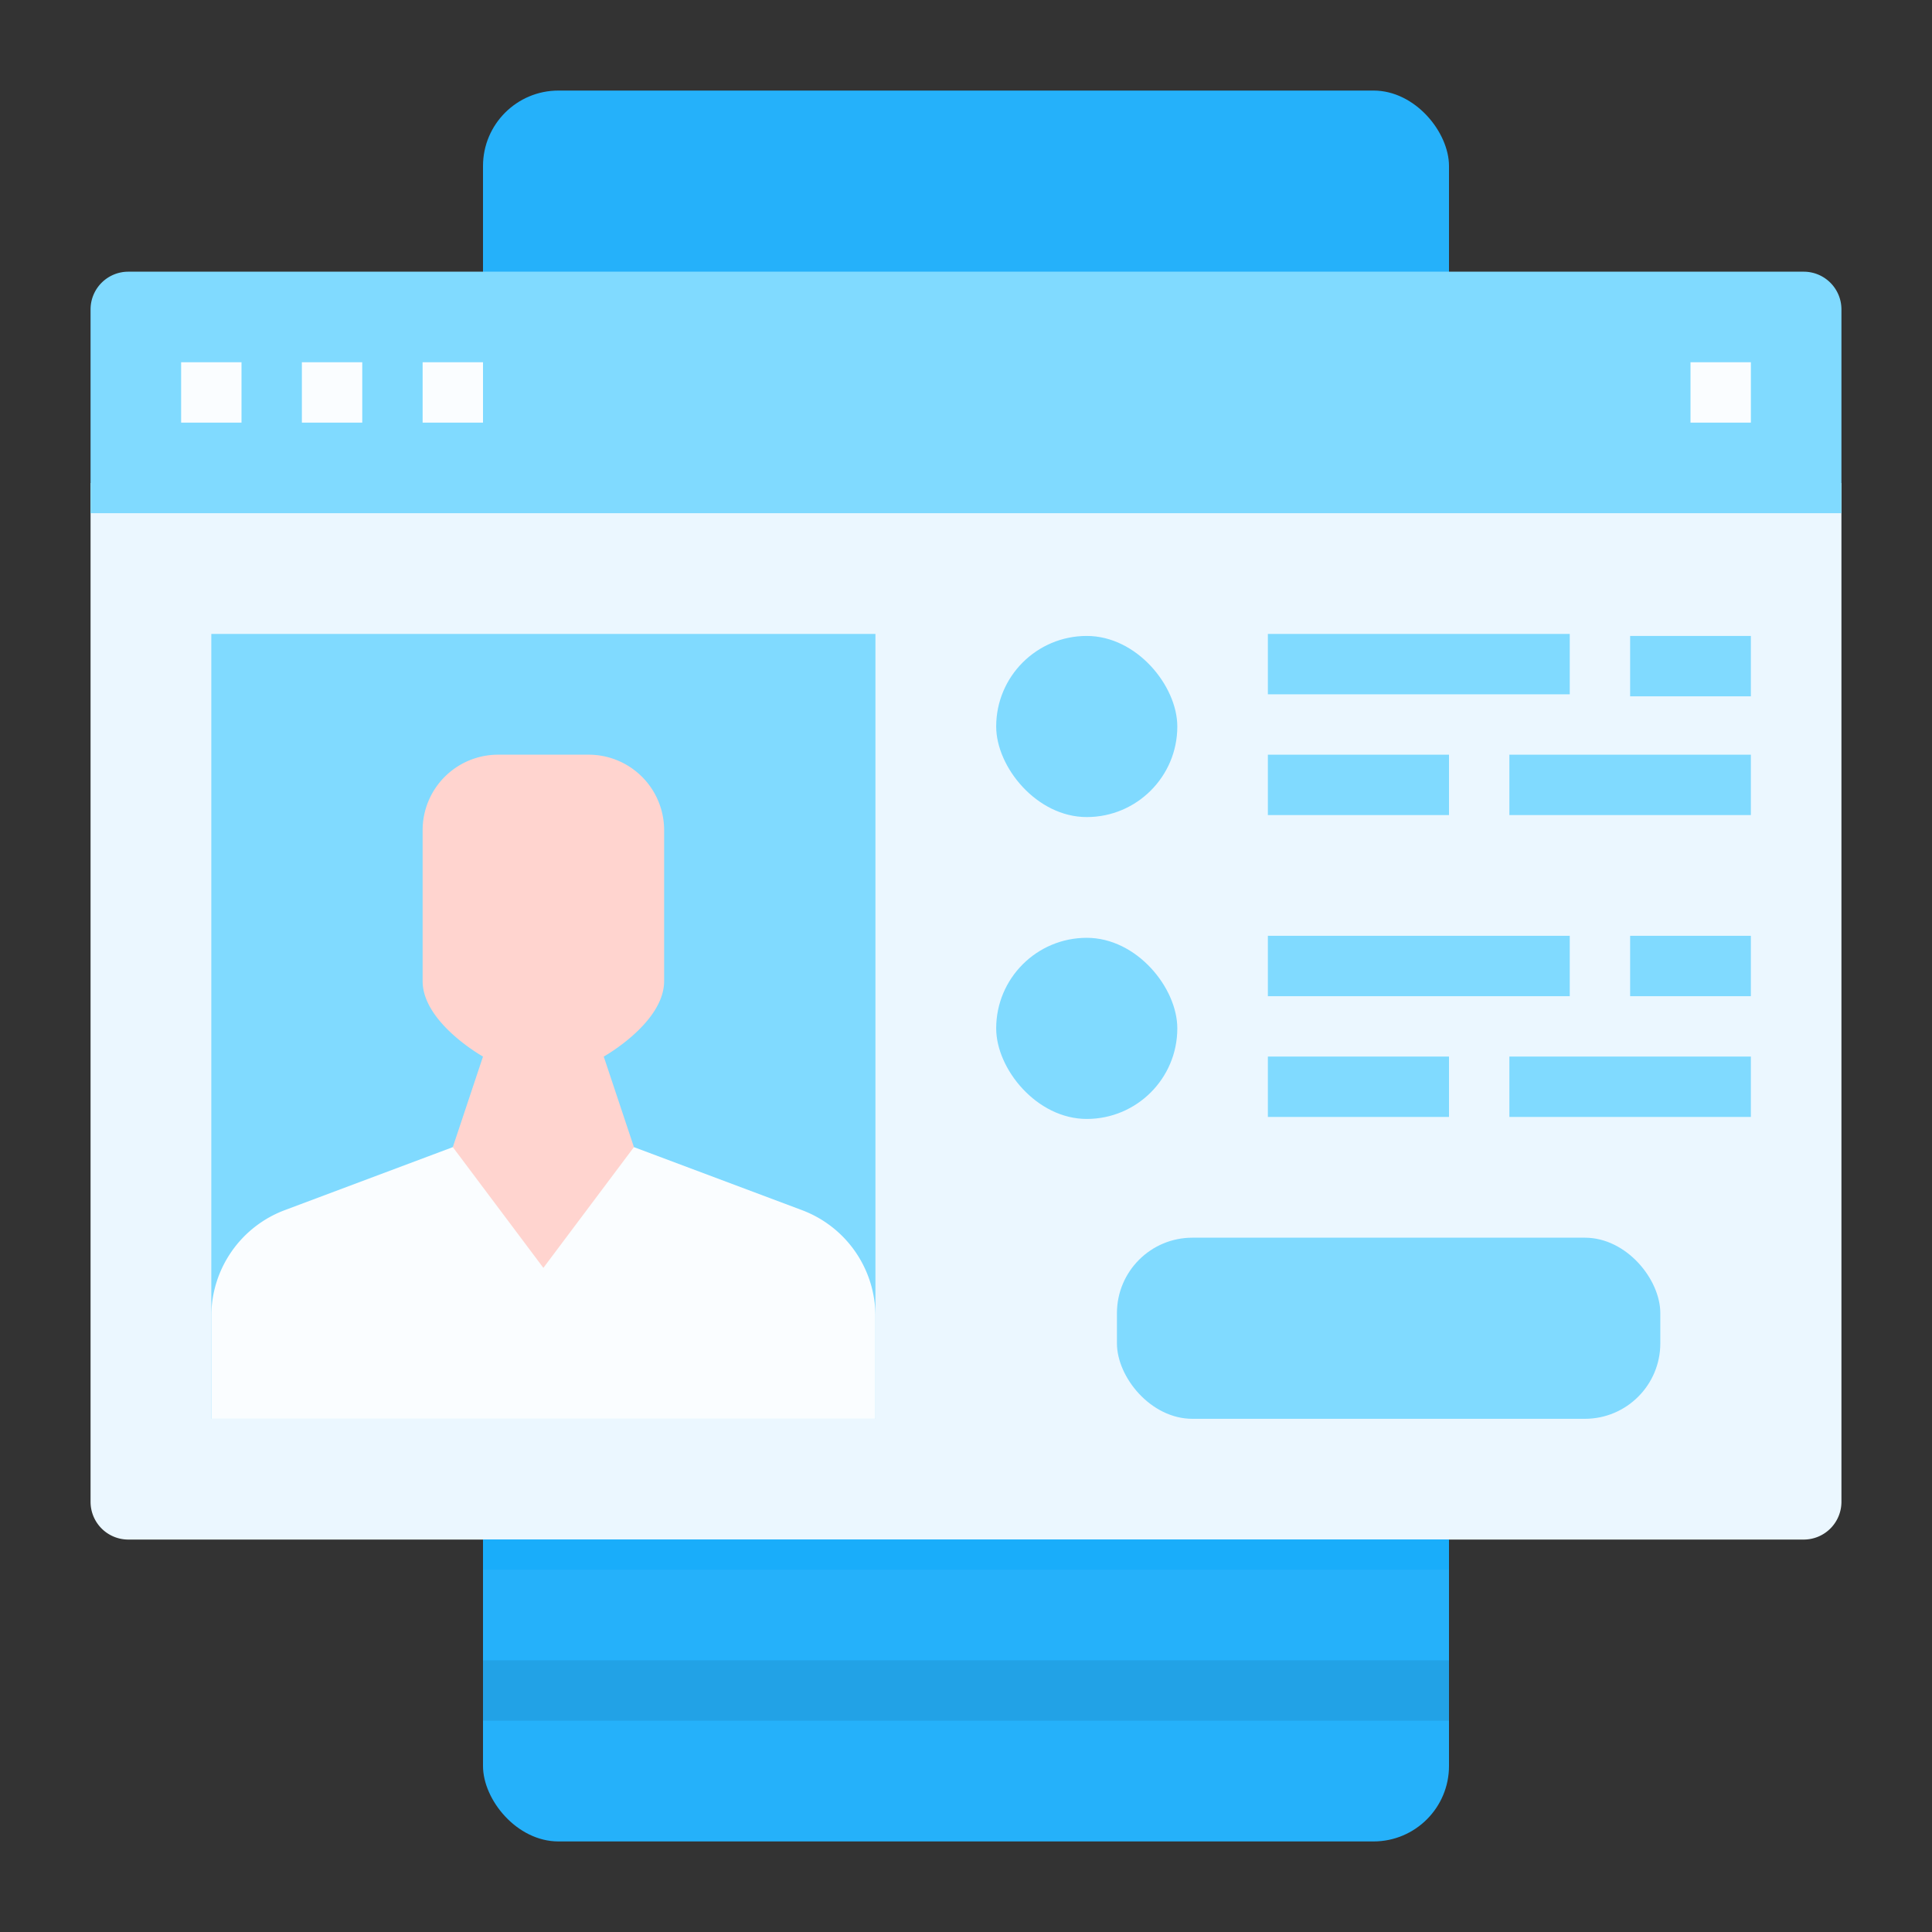 <svg id="Flat" height="512" viewBox="0 0 512 512" width="512" xmlns="http://www.w3.org/2000/svg"><rect x="0" y="0" width="512" height="512" fill="#333333" stroke="none"/><g><rect fill="#25b1fa" height="464" rx="20" width="256" x="128" y="24"/><path d="m488 128h-464v270a10 10 0 0 0 10 10h444a10 10 0 0 0 10-10z" fill="#ebf7ff"/><path d="m34 72h444a10 10 0 0 1 10 10v54a0 0 0 0 1 0 0h-464a0 0 0 0 1 0 0v-54a10 10 0 0 1 10-10z" fill="#80daff"/><rect fill="#80daff" height="48" rx="20" width="144" x="296" y="328"/><path d="m56 376v-208h176v208" fill="#80daff"/><g><path d="m56 376v-27.21a30 30 0 0 1 19.466-28.09l44.534-16.7h48l44.534 16.7a30 30 0 0 1 19.466 28.09v27.21z" fill="#fafdff"/><path d="m156 200h-24a20 20 0 0 0 -20 20v40c0 11.046 16 20 16 20l-8 24 24 32 24-32-8-24s16-8.954 16-20v-40a20 20 0 0 0 -20-20z" fill="#ffd4cf"/></g><rect fill="#80daff" height="48" rx="24" width="48" x="264" y="168.531"/><rect fill="#80daff" height="48" rx="24" width="48" x="264" y="248.531"/><path d="m128 440h256v16h-256z" fill="#22a2e6"/><g fill="#80daff"><path d="m432 168.531h32v16h-32z"/><path d="m336 168h80v16h-80z"/><path d="m400 200h64v16h-64z"/><path d="m336 200h48v16h-48z"/><path d="m432 248h32v16h-32z"/><path d="m336 248h80v16h-80z"/><path d="m400 280h64v16h-64z"/><path d="m336 280h48v16h-48z"/></g><path d="m48 96h16v16h-16z" fill="#fafdff"/><path d="m80 96h16v16h-16z" fill="#fafdff"/><path d="m112 96h16v16h-16z" fill="#fafdff"/><path d="m448 96h16v16h-16z" fill="#fafdff"/><path d="m128 408h256v8h-256z" fill="#19adfa"/></g></svg>